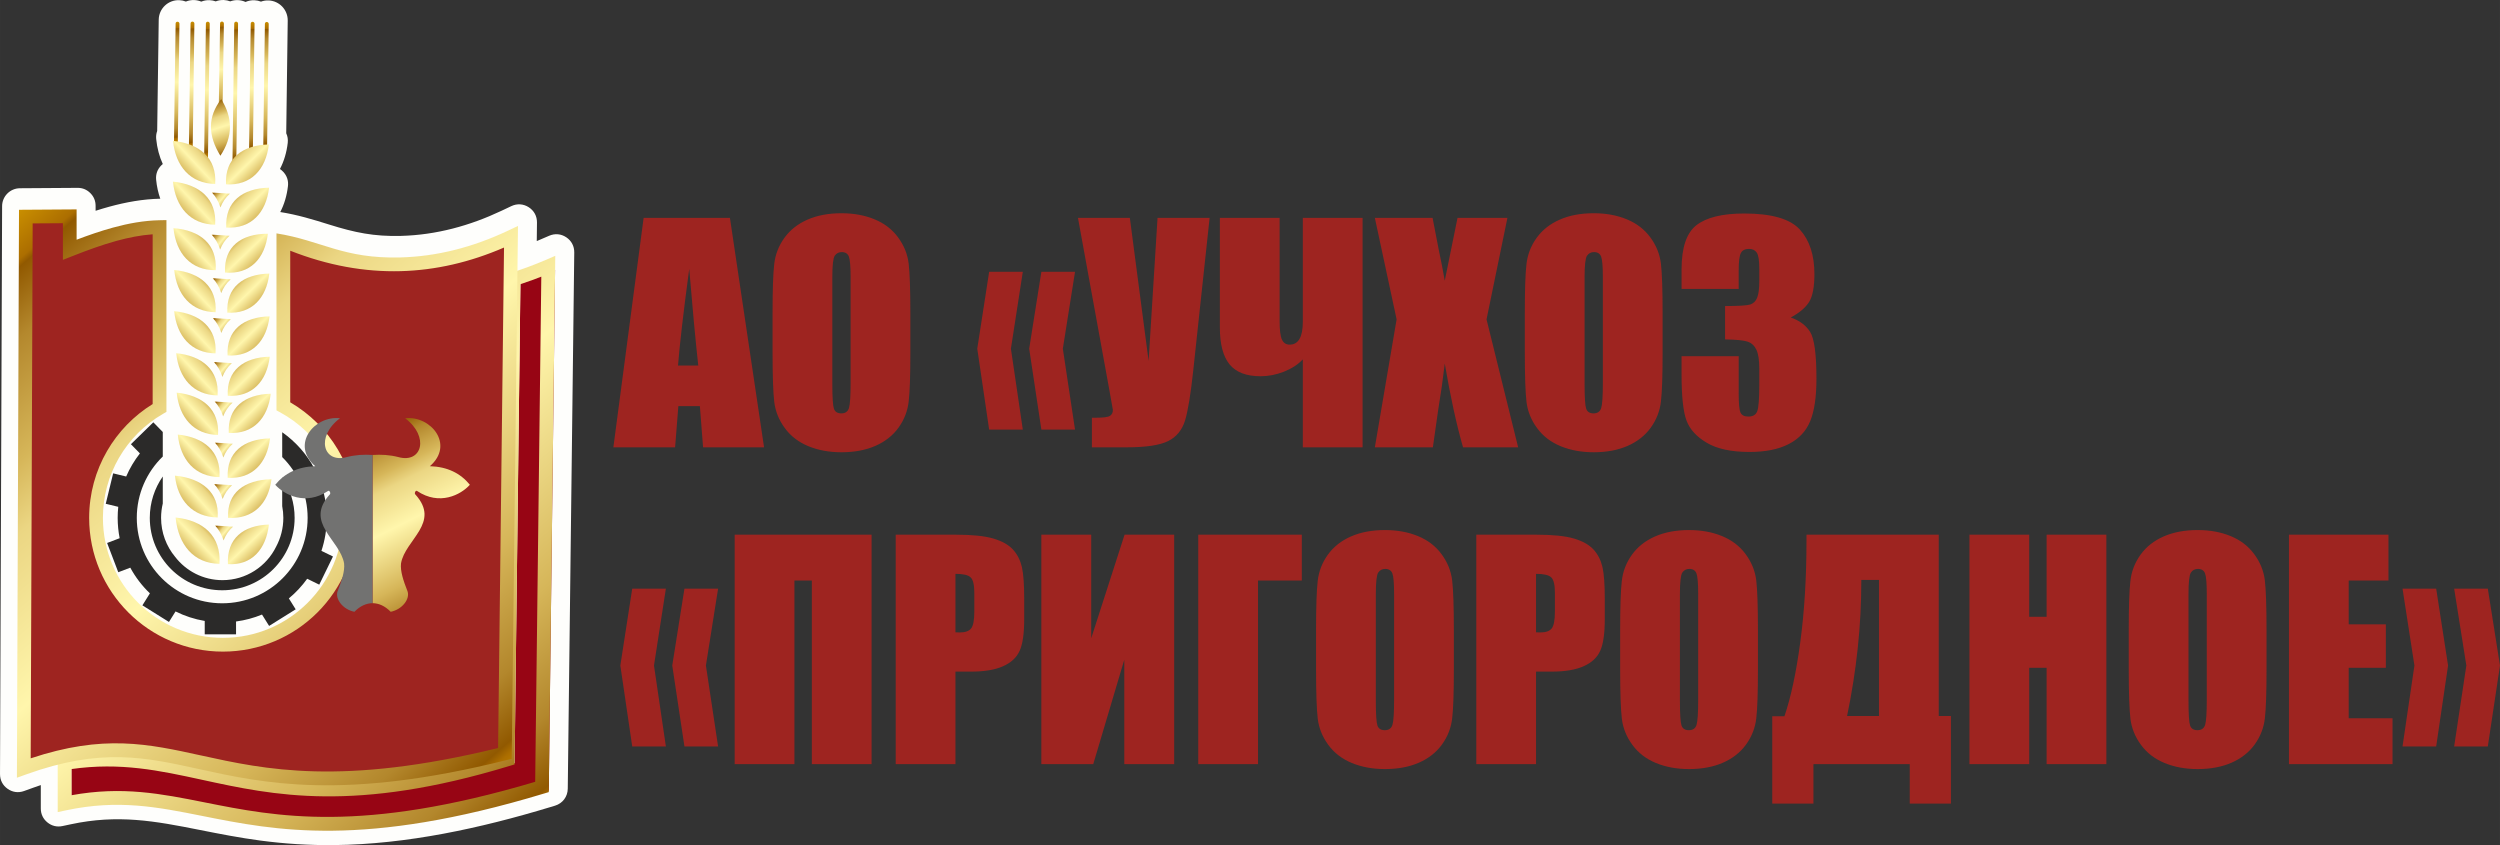 <?xml version="1.0" encoding="UTF-8"?> <svg xmlns="http://www.w3.org/2000/svg" xmlns:xlink="http://www.w3.org/1999/xlink" xmlns:xodm="http://www.corel.com/coreldraw/odm/2003" xml:space="preserve" width="95.042mm" height="32.129mm" version="1.1" style="shape-rendering:geometricPrecision; text-rendering:geometricPrecision; image-rendering:optimizeQuality; fill-rule:evenodd; clip-rule:evenodd" viewBox="0 0 21370.55 7224.38"><rect x="0" y="0" width="21370.55" height="7224.38" fill="#333333" stroke="none"/> <defs> <style type="text/css"> .fil43 {fill:#727271} .fil7 {fill:#2B2A29} .fil0 {fill:#FEFEFC} .fil3 {fill:#9E2420} .fil1 {fill:#970514} .fil45 {fill:#9E2420;fill-rule:nonzero} .fil2 {fill:url(#id0)} .fil25 {fill:url(#id1)} .fil5 {fill:url(#id2)} .fil4 {fill:url(#id3)} .fil11 {fill:url(#id4)} .fil10 {fill:url(#id5)} .fil42 {fill:url(#id6)} .fil19 {fill:url(#id7)} .fil12 {fill:url(#id8)} .fil20 {fill:url(#id9)} .fil17 {fill:url(#id10)} .fil28 {fill:url(#id11)} .fil6 {fill:url(#id12)} .fil21 {fill:url(#id13)} .fil41 {fill:url(#id14)} .fil8 {fill:url(#id15)} .fil34 {fill:url(#id16)} .fil44 {fill:url(#id17)} .fil26 {fill:url(#id18)} .fil32 {fill:url(#id19)} .fil39 {fill:url(#id20)} .fil24 {fill:url(#id21)} .fil37 {fill:url(#id22)} .fil14 {fill:url(#id23)} .fil35 {fill:url(#id24)} .fil15 {fill:url(#id25)} .fil31 {fill:url(#id26)} .fil38 {fill:url(#id27)} .fil33 {fill:url(#id28)} .fil13 {fill:url(#id29)} .fil22 {fill:url(#id30)} .fil9 {fill:url(#id31)} .fil27 {fill:url(#id32)} .fil40 {fill:url(#id33)} .fil36 {fill:url(#id34)} .fil30 {fill:url(#id35)} .fil18 {fill:url(#id36)} .fil23 {fill:url(#id37)} .fil16 {fill:url(#id38)} .fil29 {fill:url(#id39)} </style> <linearGradient id="id0" gradientUnits="userSpaceOnUse" x1="4746.48" y1="7101.38" x2="493.17" y2="2186.8"> <stop offset="0" style="stop-opacity:1; stop-color:#CA9000"></stop> <stop offset="0.02" style="stop-opacity:1; stop-color:#BB7F00"></stop> <stop offset="0.039" style="stop-opacity:1; stop-color:#AC6E00"></stop> <stop offset="0.051" style="stop-opacity:1; stop-color:#915900"></stop> <stop offset="0.122" style="stop-opacity:1; stop-color:#B3872C"></stop> <stop offset="0.251" style="stop-opacity:1; stop-color:#D6B659"></stop> <stop offset="0.502" style="stop-opacity:1; stop-color:#FFF6AC"></stop> <stop offset="0.678" style="stop-opacity:1; stop-color:#EBD683"></stop> <stop offset="0.749" style="stop-opacity:1; stop-color:#D6B659"></stop> <stop offset="0.871" style="stop-opacity:1; stop-color:#B4882D"></stop> <stop offset="0.941" style="stop-opacity:1; stop-color:#915900"></stop> <stop offset="0.949" style="stop-opacity:1; stop-color:#AC6E00"></stop> <stop offset="1" style="stop-opacity:1; stop-color:#CA9000"></stop> </linearGradient> <linearGradient id="id1" gradientUnits="userSpaceOnUse" xlink:href="#id0" x1="1507.63" y1="3704.1" x2="1867.17" y2="3370.72"> </linearGradient> <linearGradient id="id2" gradientUnits="userSpaceOnUse" xlink:href="#id0" x1="2175.87" y1="1319" x2="2128.65" y2="186.09"> </linearGradient> <linearGradient id="id3" gradientUnits="userSpaceOnUse" xlink:href="#id0" x1="4427.84" y1="6713.02" x2="144.47" y2="1790"> </linearGradient> <linearGradient id="id4" gradientUnits="userSpaceOnUse" xlink:href="#id0" x1="1792.68" y1="1358.84" x2="1745.01" y2="185.35"> </linearGradient> <linearGradient id="id5" gradientUnits="userSpaceOnUse" xlink:href="#id0" x1="1661.61" y1="1271.78" x2="1614.68" y2="184.54"> </linearGradient> <linearGradient id="id6" gradientUnits="userSpaceOnUse" xlink:href="#id0" x1="4016.36" y1="5229.78" x2="3184.57" y2="3573.57"> </linearGradient> <linearGradient id="id7" gradientUnits="userSpaceOnUse" xlink:href="#id0" x1="1486.69" y1="2655.69" x2="1846.25" y2="2321.46"> </linearGradient> <linearGradient id="id8" gradientUnits="userSpaceOnUse" xlink:href="#id0" x1="1913.76" y1="1006.88" x2="1868.95" y2="184.13"> </linearGradient> <linearGradient id="id9" gradientUnits="userSpaceOnUse" xlink:href="#id0" x1="2301.56" y1="3051.92" x2="1947.28" y2="2691.01"> </linearGradient> <linearGradient id="id10" gradientUnits="userSpaceOnUse" xlink:href="#id0" x1="1480.14" y1="2305.15" x2="1847.12" y2="1954.96"> </linearGradient> <linearGradient id="id11" gradientUnits="userSpaceOnUse" xlink:href="#id0" x1="2317.9" y1="4440.66" x2="1951.64" y2="4082.9"> </linearGradient> <linearGradient id="id12" gradientUnits="userSpaceOnUse" xlink:href="#id0" x1="2297.07" y1="1286.28" x2="2250.1" y2="187.69"> </linearGradient> <linearGradient id="id13" gradientUnits="userSpaceOnUse" xlink:href="#id0" x1="1486.22" y1="3007.56" x2="1845.74" y2="2673.3"> </linearGradient> <linearGradient id="id14" gradientUnits="userSpaceOnUse" xlink:href="#id0" x1="1533.91" y1="1223.32" x2="1487.21" y2="185.51"> </linearGradient> <linearGradient id="id15" gradientUnits="userSpaceOnUse" xlink:href="#id0" x1="2035" y1="1414.63" x2="1987.02" y2="185.12"> </linearGradient> <linearGradient id="id16" gradientUnits="userSpaceOnUse" xlink:href="#id0" x1="1988.95" y1="3913.72" x2="1836.89" y2="3783.72"> </linearGradient> <linearGradient id="id17" gradientUnits="userSpaceOnUse" xlink:href="#id0" x1="1476.11" y1="1558.99" x2="1843.01" y2="1217.89"> </linearGradient> <linearGradient id="id18" gradientUnits="userSpaceOnUse" xlink:href="#id0" x1="2305.35" y1="4097.82" x2="1948.2" y2="3734.01"> </linearGradient> <linearGradient id="id19" gradientUnits="userSpaceOnUse" xlink:href="#id0" x1="1990.86" y1="4622.69" x2="1838.82" y2="4492.71"> </linearGradient> <linearGradient id="id20" gradientUnits="userSpaceOnUse" xlink:href="#id0" x1="1961.53" y1="2135.86" x2="1809.47" y2="2005.87"> </linearGradient> <linearGradient id="id21" gradientUnits="userSpaceOnUse" xlink:href="#id0" x1="2311.61" y1="3713.28" x2="1957.32" y2="3353.24"> </linearGradient> <linearGradient id="id22" gradientUnits="userSpaceOnUse" xlink:href="#id0" x1="1971.78" y1="2849.07" x2="1819.72" y2="2719.07"> </linearGradient> <linearGradient id="id23" gradientUnits="userSpaceOnUse" xlink:href="#id0" x1="2297.42" y1="1958.98" x2="1935.9" y2="1590.68"> </linearGradient> <linearGradient id="id24" gradientUnits="userSpaceOnUse" xlink:href="#id0" x1="1987.23" y1="3562.46" x2="1835.19" y2="3432.47"> </linearGradient> <linearGradient id="id25" gradientUnits="userSpaceOnUse" xlink:href="#id0" x1="1475.63" y1="1907.4" x2="1842.54" y2="1566.34"> </linearGradient> <linearGradient id="id26" gradientUnits="userSpaceOnUse" xlink:href="#id0" x1="1963.85" y1="1334.07" x2="1804.94" y2="844.79"> </linearGradient> <linearGradient id="id27" gradientUnits="userSpaceOnUse" xlink:href="#id0" x1="1964.24" y1="1776.06" x2="1812.19" y2="1646.09"> </linearGradient> <linearGradient id="id28" gradientUnits="userSpaceOnUse" xlink:href="#id0" x1="1982.99" y1="4268.17" x2="1830.93" y2="4138.17"> </linearGradient> <linearGradient id="id29" gradientUnits="userSpaceOnUse" xlink:href="#id0" x1="2295.78" y1="4835.47" x2="1950.08" y2="4471.21"> </linearGradient> <linearGradient id="id30" gradientUnits="userSpaceOnUse" xlink:href="#id0" x1="2303" y1="3396.81" x2="1948.72" y2="3035.89"> </linearGradient> <linearGradient id="id31" gradientUnits="userSpaceOnUse" xlink:href="#id0" x1="2295.44" y1="1589.6" x2="1933.89" y2="1221.3"> </linearGradient> <linearGradient id="id32" gradientUnits="userSpaceOnUse" xlink:href="#id0" x1="1516.99" y1="4065.08" x2="1879.44" y2="3728.14"> </linearGradient> <linearGradient id="id33" gradientUnits="userSpaceOnUse" xlink:href="#id0" x1="1970.88" y1="2508.26" x2="1818.82" y2="2378.29"> </linearGradient> <linearGradient id="id34" gradientUnits="userSpaceOnUse" xlink:href="#id0" x1="1981.11" y1="3224.92" x2="1829.05" y2="3094.93"> </linearGradient> <linearGradient id="id35" gradientUnits="userSpaceOnUse" xlink:href="#id0" x1="1498.19" y1="4805.64" x2="1879.72" y2="4438.03"> </linearGradient> <linearGradient id="id36" gradientUnits="userSpaceOnUse" xlink:href="#id0" x1="2299.54" y1="2686.07" x2="1945.28" y2="2325.14"> </linearGradient> <linearGradient id="id37" gradientUnits="userSpaceOnUse" xlink:href="#id0" x1="1503.78" y1="3366.93" x2="1863.32" y2="3032.69"> </linearGradient> <linearGradient id="id38" gradientUnits="userSpaceOnUse" xlink:href="#id0" x1="2286.94" y1="2352.67" x2="1925.46" y2="1975.27"> </linearGradient> <linearGradient id="id39" gradientUnits="userSpaceOnUse" xlink:href="#id0" x1="1492.65" y1="4409.81" x2="1864.12" y2="4079.62"> </linearGradient> </defs> <g id="Слой_x0020_1">  <g id="_3002363265008"> <path class="fil0" d="M2392.88 1444.65c10.59,7.04 20.46,15.56 29.55,25.54 30.98,34 44.34,75.39 39.01,121.08 -9.44,81.22 -31.77,156.12 -65.77,221.32 0.16,0.02 0.31,0.04 0.49,0.07 145.95,22.98 278.44,63.32 418.66,107.26 217.19,68.06 382.34,102.8 613.18,96.62 300.32,-8.05 587.52,-86.43 858.43,-214.53l84.77 -40.09c49.22,-23.27 102.6,-19.83 148.43,9.56 45.83,29.39 71.19,76.47 70.54,130.91l-1.84 158.39c7.89,-3.31 15.78,-6.66 23.63,-10.03l82.9 -35.64c49.15,-21.11 101.23,-16.35 145.75,13.33 44.48,29.68 68.87,75.98 68.22,129.45 -18.33,1528.11 -36.65,3056.23 -55.52,4584.34 -0.83,68 -43.82,125.2 -108.92,144.92l-41.06 12.43c-594.31,180.06 -1222.51,317.56 -1845.97,324.51 -212.94,2.38 -423.85,-10.93 -634.88,-39.15 -172.82,-23.09 -342.84,-56.08 -513.73,-90.17 -391.4,-78.05 -701.5,-134.37 -1103.59,-48.57l-71.01 15.16c-46.86,9.98 -91.29,-0.65 -128.5,-30.78 -37.26,-30.13 -56.91,-71.35 -56.91,-119.24l0 -200.28c-21.63,7.26 -43.17,14.77 -64.62,22.49l-78.65 28.38c-48.61,17.52 -98.24,10.82 -140.44,-18.96 -42.23,-29.77 -65.21,-74.27 -65.01,-125.94 6.09,-1618.32 12.25,-3236.65 17.9,-4854.97 0.29,-83.94 68.4,-152.29 152.36,-152.88l492.43 -3.35c42.41,-0.29 79.01,14.66 109.12,44.54 30.09,29.88 45.29,66.4 45.31,108.81l0.02 42.57c38.81,-12.43 77.87,-24.13 117.17,-34.9 141.61,-38.76 286.82,-65.07 433.92,-68.29l1.69 -0.02c-17.72,-50.28 -29.59,-104.42 -35.3,-161.29 -4.77,-47.33 10.43,-90.01 44.03,-123.67 4.14,-4.14 8.39,-7.98 12.77,-11.56 -29.57,-64.17 -48.59,-136.17 -56.33,-213.18 -2.45,-24.46 0.4,-47.71 8.41,-69.08l13.18 -951.61c1.33,-94.91 80.72,-170.15 175.54,-166.68 19.94,0.72 38.99,4.88 56.55,11.85 22.13,-9.2 46.59,-13.85 72.16,-12.77 21,0.9 40.99,5.6 59.29,13.38 21.97,-9.08 46.23,-13.65 71.57,-12.59 18.28,0.76 35.75,4.38 52.05,10.43 21.5,-8.48 45.06,-12.68 69.66,-11.58 19.11,0.85 37.35,4.86 54.26,11.47 20.62,-7.74 43.08,-11.54 66.49,-10.52 22.96,0.97 44.7,6.48 64.38,15.63 23.36,-10.5 49.45,-15.87 76.79,-14.66 19.47,0.85 38.07,4.97 55.25,11.83 20.33,-7.53 42.48,-11.22 65.5,-10.25 92.01,3.82 164.41,80.45 163.2,172.55l-12.82 963.14c11.92,25.14 16.3,52.91 12.86,82.48 -9.53,81.85 -32.13,157.26 -66.56,222.81z"></path> <path class="fil1" d="M4691.01 6758.37c-2487.55,751.82 -2892.22,-111.66 -4080.87,142.24l0 -345.69c1171.94,-192.97 1648.84,618.19 3788.78,-33.01l49.72 -4104.36c99.34,-31.07 198.1,-67.77 296.27,-109.95l-53.9 4450.77z"></path> <path class="fil2" d="M4649.91 6783.53c-1542.75,466.28 -2292.71,316.71 -2920.08,191.58 -383.2,-76.41 -719.45,-143.48 -1165.62,-48.16l-71.03 15.16 0 -468.1 49.42 -8.12c465.65,-76.68 820.67,0.56 1209.09,85.09 591.41,128.71 1262.51,274.64 2531.03,-103.95l49.69 -4103.98 40.65 -12.7c47.29,-14.8 95.79,-31.43 145.44,-49.85 49.2,-18.26 97.56,-37.62 145.08,-58.04l82.9 -35.64c-18.33,1528.09 -36.65,3056.2 -55.52,4584.29l-41.06 12.43zm-2897.12 76.18c608.64,121.4 1335.28,266.21 2822.02,-176.53l52.3 -4318.4c-22.69,9.02 -45.24,17.72 -67.68,26.04 -36.13,13.4 -73.08,26.29 -110.81,38.65l-49.74 4104.88 -41.06 12.5c-1325.07,403.23 -2019.6,252.08 -2630.96,119.04 -363.19,-79.04 -696.33,-151.51 -1116,-91.76l0 223.84c434.67,-79.26 766.51,-13.09 1141.92,61.75z"></path> <path class="fil3" d="M4315.97 6440.54c-2539.19,632.56 -2675.66,-393.5 -4112.59,124.32l17.4 -4713.29 375.42 -2.54 0.09 285.93c256.94,-101.45 513.86,-188.27 767.47,-193.67l0 1545.79c-324.49,187.44 -542.84,538.08 -542.84,939.71 0,598.95 485.55,1084.5 1084.5,1084.5 598.95,0 1084.5,-485.55 1084.5,-1084.5 0,-411.84 -229.6,-770.08 -567.76,-953.7l0 -1412.22 17.02 1.93c671.69,283.68 1312.93,252.96 1928.96,-38.25l-52.17 4415.99z"></path> <path class="fil4" d="M4330.01 6497.54c-1395.79,347.72 -2073.18,198.88 -2634.76,75.53 -456.14,-100.2 -833.63,-183.12 -1472.1,46.95l-78.68 28.35c6.07,-1618.35 12.25,-3236.67 17.92,-4855.02l492.39 -3.35 0.09 259.17c102.76,-39.08 206.24,-74.92 311.02,-103.61 132.3,-36.22 264.61,-60.06 396.73,-62.89l59.99 -1.28 0 1639.46 -29.43 17c-156.23,90.23 -286.46,220.49 -376.72,376.72 -86.91,150.5 -136.69,325.45 -136.69,512.22 0,283.23 114.81,539.67 300.41,725.27 185.57,185.6 442.02,300.38 725.25,300.38 283.25,0 539.67,-114.79 725.27,-300.38 185.57,-185.6 300.38,-442.02 300.38,-725.27 0,-191.82 -52.35,-371.03 -143.46,-524.07 -94.42,-158.64 -230.63,-289.73 -393.5,-378.16l-30.81 -16.73 0 -1512.87c383.67,60.42 568.37,218.85 1059.83,205.7 312.62,-8.39 619.12,-87 919.93,-229.22l84.77 -40.09c-17.76,1518.42 -35.41,3036.82 -53.81,4555.22l-44.03 10.97zm-2609.93 -39.39c543.77,119.47 1198.61,263.19 2537.82,-63.79l50.55 -4278.36c-288.11,124.77 -582.15,193.8 -882.53,201.87 -308.79,8.25 -623.59,-48.07 -944.91,-174.71l0 1295.79c167.52,97.81 307.96,237.15 407.28,404 101.93,171.18 160.48,370.88 160.48,583.84 0,315.72 -127.99,601.55 -334.9,808.47 -206.89,206.89 -492.75,334.88 -808.44,334.88 -315.7,0 -601.55,-127.99 -808.44,-334.88 -206.89,-206.91 -334.88,-492.77 -334.88,-808.47 0,-207.77 55.61,-402.83 152.79,-571.06 94.75,-164.03 229.15,-302.36 390.03,-401.84l0 -1451.17c-101.9,7.4 -204.8,27.61 -308.25,55.94 -124.03,33.93 -251.03,80.57 -378.77,131l-80.21 31.64 -0.07 -313.27 -258.47 1.75 -16.86 4572.65c623.32,-207.52 1002.9,-124.19 1457.78,-24.28z"></path> <path class="fil5" d="M2143.11 201.78c0.13,-9.06 7.58,-16.08 16.62,-15.67 9.04,0.38 16.28,8.09 16.14,17.16l-14.44 1100.03c-0.13,9.06 -7.58,16.08 -16.62,15.67 -9.04,-0.38 -16.28,-8.09 -16.14,-17.13l14.44 -1100.06z"></path> <path class="fil6" d="M2264.29 203.58c0.11,-9.15 7.56,-16.26 16.59,-15.9 9.04,0.36 16.28,8.09 16.17,17.25l-14.17 1065.45c-0.11,9.13 -7.56,16.23 -16.59,15.87 -9.04,-0.36 -16.28,-8.09 -16.17,-17.22l14.17 -1065.45z"></path> <path class="fil7" d="M2412.29 3694.97c230.23,161.65 380.75,429.14 380.75,731.81 0,98.6 -15.99,193.47 -45.49,282.15l98.69 48.14 -117.35 240.64 -103.16 -50.32c-44.86,62.46 -97.59,118.9 -156.7,167.88l58.33 93.36 -227.04 141.88 -60.73 -97.18c-69.97,28.83 -144.38,49.04 -221.95,59.29l0 109.98 -267.73 0 0 -114.65c-88.23,-14.86 -172.08,-42.65 -249.52,-81.35l-56.21 89.96 -227.06 -141.88 64.13 -102.62c-66.6,-63.81 -123.36,-137.84 -167.72,-219.57l-102.69 39.1 -95.25 -250.22 107.17 -40.81c-11.09,-56.21 -16.95,-114.29 -16.95,-173.77 0,-31.91 1.69,-63.41 4.95,-94.46l-106.85 -25.99 63.27 -260.16 111.3 27.07c30.65,-71.05 70.24,-137.36 117.37,-197.47l-76.86 -78.7 191.53 -187.08 80.18 82.07 0.67 -0.47 0 210.76c-136.98,132.73 -222.16,318.62 -222.16,524.43 0,403.28 326.92,730.19 730.19,730.19 403.28,0 730.22,-326.92 730.22,-730.19 0,-203.36 -83.17,-387.29 -217.32,-519.68l0 -212.13z"></path> <path class="fil7" d="M2412.29 4080.08c67.01,98.91 106.13,218.24 106.13,346.7 0,341.87 -277.13,619.03 -619.03,619.03 -341.87,0 -619.03,-277.16 -619.03,-619.03 0,-131.52 41.06,-253.43 110.99,-353.7l0 231.2c-9.44,39.3 -14.48,80.32 -14.48,122.5 0,126.84 45.22,243.11 120.36,333.62 93.4,120.93 239.79,198.84 404.4,198.84 202.05,0 376.65,-117.37 459.45,-287.63 38.83,-73.03 60.85,-156.34 60.85,-244.82 0,-34.27 -3.35,-67.75 -9.65,-100.17l0 -246.53z"></path> <path class="fil8" d="M2002.22 200.93c0.13,-9.13 7.58,-16.19 16.62,-15.78 9.04,0.38 16.28,8.09 16.14,17.22l-15.2 1196.47c-0.11,9.11 -7.58,16.17 -16.62,15.76 -9.04,-0.38 -16.26,-8.09 -16.14,-17.22l15.2 -1196.45z"></path> <path class="fil9" d="M2298.13 1234.9c-24.91,213.93 -153.6,353.99 -366.06,340.99 -11.94,-221.12 139.07,-335.69 366.06,-340.99z"></path> <path class="fil10" d="M1628.89 200.05c0.13,-8.95 7.58,-15.87 16.59,-15.49 9.02,0.4 16.23,8 16.12,16.93l-14.23 1054.77c-0.13,8.93 -7.58,15.87 -16.59,15.47 -9.02,-0.38 -16.23,-7.98 -16.12,-16.93l14.23 -1054.75z"></path> <path class="fil11" d="M1759.89 200.95c0.11,-8.99 7.56,-15.96 16.59,-15.6 9.04,0.38 16.28,8 16.17,16.98l-14.84 1140.89c-0.11,8.99 -7.56,15.99 -16.59,15.6 -9.04,-0.38 -16.28,-7.98 -16.17,-16.98l14.84 -1140.89z"></path> <path class="fil12" d="M1881.13 199.83c0.11,-9.04 7.56,-16.03 16.55,-15.63 9.02,0.4 16.21,8.09 16.08,17.13l-12.16 789.85c-0.11,9.04 -7.56,16.05 -16.57,15.63 -8.99,-0.4 -16.19,-8.09 -16.05,-17.13l12.16 -789.85z"></path> <path class="fil13" d="M2298.44 4484.23c-23.88,211.88 -147.01,350.71 -350.19,338.11 -11.38,-218.92 133.09,-332.56 350.19,-338.11z"></path> <g> <path class="fil14" d="M2300.11 1604.29c-24.89,213.93 -153.58,353.99 -366.04,340.99 -11.94,-221.12 139.05,-335.71 366.04,-340.99z"></path> <path class="fil15" d="M1478.31 1552.71c21.65,215.68 148.16,365.28 360.69,368.15 15.29,-220.09 -133.9,-345.89 -360.69,-368.15z"></path> </g> <g> <path class="fil16" d="M2289.61 1997.97c-24.89,213.36 -153.55,350.23 -365.97,331.93 -11.94,-221.46 139.03,-332.29 365.97,-331.93z"></path> <path class="fil17" d="M1482.83 1950.43c21.65,215.1 148.18,361.5 360.73,359.07 15.29,-220.43 -133.92,-342.48 -360.73,-359.07z"></path> </g> <g> <path class="fil18" d="M2302.18 2338.49c-24.4,209.63 -150.52,346.88 -358.71,334.13 -11.69,-216.67 136.26,-328.94 358.71,-334.13z"></path> <path class="fil19" d="M1489.33 2308.11c21.23,211.34 145.19,357.95 353.45,360.76 14.98,-215.68 -131.2,-338.95 -353.45,-360.76z"></path> </g> <g> <path class="fil20" d="M2304.18 2704.35c-24.4,209.63 -150.5,346.88 -358.69,334.13 -11.71,-216.67 136.26,-328.94 358.69,-334.13z"></path> <path class="fil21" d="M1488.83 2659.96c21.23,211.34 145.19,357.95 353.45,360.76 14.98,-215.68 -131.2,-338.95 -353.45,-360.76z"></path> </g> <g> <path class="fil22" d="M2305.64 3049.23c-24.4,209.63 -150.52,346.88 -358.69,334.13 -11.71,-216.67 136.26,-328.94 358.69,-334.13z"></path> <path class="fil23" d="M1506.41 3019.35c21.2,211.36 145.17,357.95 353.43,360.76 15,-215.66 -131.2,-338.95 -353.43,-360.76z"></path> </g> <g> <path class="fil24" d="M2314.23 3365.69c-24.4,209.7 -150.5,347.24 -358.69,335.01 -11.71,-216.63 136.26,-329.28 358.69,-335.01z"></path> <path class="fil25" d="M1510.26 3356.52c21.2,211.39 145.17,358.28 353.43,361.61 14.98,-215.64 -131.2,-339.26 -353.43,-361.61z"></path> </g> <g> <path class="fil26" d="M2307.98 3747.45c-24.58,211.32 -151.71,349.67 -361.59,336.83 -11.8,-218.42 137.36,-331.62 361.59,-336.83z"></path> <path class="fil27" d="M1519.64 3714.69c21.38,213.05 146.36,360.85 356.3,363.68 15.09,-217.41 -132.28,-341.69 -356.3,-363.68z"></path> </g> <g> <path class="fil28" d="M2320.5 4096.67c-25.14,207.43 -155.44,343.06 -370.61,330.11 -12.16,-214.47 140.74,-325.34 370.61,-330.11z"></path> <path class="fil29" d="M1495.26 4065.85c21.99,209.18 150.16,354.46 365.39,357.59 15.4,-213.41 -135.72,-335.64 -365.39,-357.59z"></path> </g> <path class="fil30" d="M1501.09 4423.88c22.44,232.1 153.91,392.93 374.86,395.74 15.96,-236.91 -139.1,-372.09 -374.86,-395.74z"></path> <path class="fil31" d="M1891.01 848.02c100.11,159.15 101.48,320.1 -7.13,483.06 -107.17,-171.9 -110.45,-333.48 7.13,-483.06z"></path> <path class="fil32" d="M1910.91 4619.71c-15.36,-47.4 -38.09,-90.5 -72.09,-127l152.97 9.2c-38.05,33.91 -63.66,73.82 -80.88,117.8z"></path> <path class="fil33" d="M1903.01 4265.18c-15.36,-47.42 -38.09,-90.5 -72.09,-127l152.97 9.17c-38.02,33.93 -63.66,73.84 -80.88,117.82z"></path> <path class="fil34" d="M1908.97 3910.72c-15.36,-47.4 -38.09,-90.48 -72.07,-127l152.97 9.2c-38.05,33.93 -63.66,73.84 -80.9,117.8z"></path> <path class="fil35" d="M1907.26 3559.47c-15.36,-47.4 -38.09,-90.5 -72.07,-127l152.97 9.2c-38.05,33.91 -63.66,73.84 -80.9,117.8z"></path> <path class="fil36" d="M1901.12 3221.94c-15.36,-47.42 -38.09,-90.5 -72.09,-127.02l152.99 9.2c-38.05,33.93 -63.66,73.84 -80.9,117.82z"></path> <path class="fil37" d="M1891.79 2846.08c-15.36,-47.4 -38.09,-90.48 -72.09,-127l152.97 9.2c-38.02,33.91 -63.63,73.84 -80.88,117.8z"></path> <path class="fil38" d="M1884.26 1773.09c-15.36,-47.42 -38.09,-90.5 -72.07,-127.02l152.97 9.2c-38.05,33.93 -63.66,73.84 -80.9,117.82z"></path> <path class="fil39" d="M1881.54 2132.88c-15.36,-47.42 -38.09,-90.5 -72.09,-127.02l152.99 9.2c-38.05,33.93 -63.66,73.84 -80.9,117.82z"></path> <path class="fil40" d="M1890.89 2505.29c-15.36,-47.42 -38.09,-90.5 -72.07,-127l152.97 9.17c-38.05,33.93 -63.66,73.84 -80.9,117.82z"></path> <path class="fil41" d="M1501.13 201.02c0.11,-8.93 7.56,-15.85 16.59,-15.51 9.04,0.36 16.28,7.89 16.17,16.8l-13.9 1005.51c-0.11,8.93 -7.56,15.85 -16.59,15.51 -9.04,-0.36 -16.28,-7.87 -16.17,-16.8l13.9 -1005.51z"></path> <path class="fil42" d="M3339.68 5229.78c-49.24,-50.3 -101.14,-72.81 -155.08,-73.86l0 -1266.79c72.99,-5.08 146.7,-1.08 222.04,18.46 200.77,54.77 265.62,-175.41 56.39,-332.4 219.26,-24.33 424.53,225.62 211.45,409.96 150.38,4.59 261.98,60.67 341.87,158.81 -77.69,86.66 -260.22,180.54 -450.11,53.58 -13.02,-10.3 -26.13,18.01 -16.89,28.15 221.75,243.07 -87.04,387.94 -121.44,590.47 -7.31,67.01 20.33,148.74 56.26,240.03 21.27,65.95 -47.11,154.12 -144.49,173.59z"></path> <path class="fil43" d="M3029.51 5229.78c49.24,-50.3 101.14,-72.81 155.06,-73.86l0 -1266.79c-72.97,-5.08 -146.7,-1.08 -222.02,18.46 -200.77,54.77 -265.64,-175.41 -56.39,-332.4 -219.28,-24.33 -424.53,225.62 -211.48,409.96 -150.38,4.59 -261.98,60.67 -341.87,158.81 77.71,86.66 260.22,180.54 450.11,53.58 13.04,-10.3 26.15,18.01 16.91,28.15 -221.77,243.07 87.02,387.94 121.44,590.47 7.29,67.01 -20.33,148.74 -56.28,240.03 -21.27,65.95 47.13,154.12 144.51,173.59z"></path> <path class="fil44" d="M1478.78 1204.28c21.65,215.68 148.16,365.28 360.69,368.15 15.29,-220.09 -133.9,-345.89 -360.69,-368.15z"></path> <path class="fil45" d="M6239.56 1862.45l291.77 1961.36 -521.15 0 -27.68 -352.1 -183.91 0 -27.68 352.1 -527.76 0 258.72 -1961.36 737.68 0zm-270.7 1262.11c-24.37,-222.34 -49.99,-497.58 -77.26,-826.12 -50.43,376.9 -82.25,652.12 -95.88,826.12l173.14 0zm1813.03 -112.4c0,197.13 -4.54,336.41 -14.05,418.23 -9.08,82.23 -38.02,157.04 -86.79,224.81 -48.77,67.77 -114.88,119.85 -197.94,156.23 -83.08,36.36 -179.79,54.55 -290.13,54.55 -104.96,0 -198.77,-17.36 -282.26,-51.67 -83.49,-34.29 -150.83,-85.53 -201.27,-154.14 -50.82,-68.6 -80.99,-143.41 -90.91,-224 -9.51,-80.99 -14.46,-222.34 -14.46,-424.01l0 -335.57c0,-197.13 4.54,-336.41 14.05,-418.23 9.08,-82.23 38,-157.04 86.77,-224.81 48.77,-67.77 114.9,-119.85 197.96,-156.23 83.06,-36.36 179.77,-54.55 290.11,-54.55 104.98,0 198.79,17.36 282.26,51.67 83.49,34.29 150.86,85.53 201.27,154.14 50.84,68.6 80.99,143.41 90.91,224 9.51,80.99 14.48,222.34 14.48,424.01l0 335.57zm-510.8 -644.28c0,-90.93 -4.97,-149.19 -14.89,-174.82 -9.92,-25.21 -30.15,-38.02 -60.76,-38.02 -26.02,0 -45.87,10.34 -59.92,31.01 -13.63,20.24 -20.64,80.99 -20.64,181.84l0 915.38c0,113.64 4.54,183.91 13.63,210.35 9.08,26.87 30.18,40.09 63.23,40.09 33.89,0 55.79,-15.29 65.3,-45.87 9.51,-30.58 14.05,-103.75 14.05,-219.03l0 -900.93zm1184.4 -44.23l287.63 0 -101.66 657.09 101.66 691.81 -287.63 0 -101.66 -691.81 101.66 -657.09zm446.34 0l287.63 0 -104.15 657.09 104.15 691.81 -287.63 0 -104.15 -691.81 104.15 -657.09zm1438.17 -461.2l-139.28 1298.9c-21.9,204.98 -45.44,349.2 -70.24,431.86 -25.21,82.66 -73.57,141.75 -145.05,177.3 -71.91,35.55 -190.11,53.31 -354.17,53.31l-297.55 0 0 -252.92 30.58 0c67.34,0 109.1,-5.37 124.79,-16.53 15.72,-10.75 23.97,-27.27 23.97,-50.01 0,-1.66 -9.92,-57.05 -29.34,-166.15l-269.04 -1475.77 443.44 0 160.37 1222.85 76.45 -1222.85 445.08 0zm796.8 1209.63c-40.92,43.8 -94.64,78.52 -160.77,104.96 -66.13,26.04 -132.66,39.26 -200.44,39.26 -121.49,0 -209.95,-33.89 -265.31,-101.66 -54.98,-67.77 -82.66,-172.73 -82.66,-314.91l0 -937.28 510.8 0 0 882.73c0,76.45 6.61,129.36 19.83,157.87 13.22,28.51 35.12,42.97 65.7,42.97 75.21,0 112.83,-65.3 112.83,-196.3l0 -887.28 510.78 0 0 1961.36 -510.78 0 0 -751.73zm1748.94 -1209.63l-178.53 867.44 270.28 1093.92 -471.12 0c-56.21,-195.89 -108.27,-434.35 -156.21,-716.18 -14.48,125.63 -33.08,257.46 -56.21,396.31l-45.47 319.88 -495.92 0 185.98 -1093.92 -185.98 -867.44 493.44 0c10.34,54.12 27.68,144.63 52.48,271.11 20.26,95.88 37.62,184.72 51.67,265.71l109.1 -536.82 426.48 0zm1326.6 1149.7c0,197.13 -4.54,336.41 -14.05,418.23 -9.08,82.23 -38.02,157.04 -86.79,224.81 -48.77,67.77 -114.88,119.85 -197.94,156.23 -83.08,36.36 -179.79,54.55 -290.13,54.55 -104.96,0 -198.77,-17.36 -282.26,-51.67 -83.49,-34.29 -150.83,-85.53 -201.27,-154.14 -50.82,-68.6 -80.99,-143.41 -90.91,-224 -9.51,-80.99 -14.46,-222.34 -14.46,-424.01l0 -335.57c0,-197.13 4.54,-336.41 14.05,-418.23 9.08,-82.23 38,-157.04 86.77,-224.81 48.77,-67.77 114.9,-119.85 197.96,-156.23 83.06,-36.36 179.77,-54.55 290.11,-54.55 104.98,0 198.79,17.36 282.26,51.67 83.49,34.29 150.86,85.53 201.27,154.14 50.84,68.6 80.99,143.41 90.91,224 9.51,80.99 14.48,222.34 14.48,424.01l0 335.57zm-510.8 -644.28c0,-90.93 -4.97,-149.19 -14.89,-174.82 -9.92,-25.21 -30.15,-38.02 -60.76,-38.02 -26.02,0 -45.87,10.34 -59.92,31.01 -13.63,20.24 -20.64,80.99 -20.64,181.84l0 915.38c0,113.64 4.54,183.91 13.63,210.35 9.08,26.87 30.18,40.09 63.23,40.09 33.89,0 55.79,-15.29 65.3,-45.87 9.51,-30.58 14.05,-103.75 14.05,-219.03l0 -900.93zm1606.36 346.3c73.98,25.23 128.93,66.13 165.31,122.75 35.95,57.05 54.12,190.52 54.12,400.47 0,155.8 -17.76,276.89 -53.31,362.85 -35.53,85.96 -96.69,151.26 -183.89,195.89 -87.2,45.04 -198.79,67.34 -335.17,67.34 -154.57,0 -276.48,-26.02 -364.51,-78.09 -88.44,-52.08 -146.7,-116.14 -174.4,-191.76 -27.68,-75.21 -41.73,-206.64 -41.73,-393.43l0 -154.99 488.47 0 0 319.05c0,85.13 4.97,139.28 15.29,162.01 9.94,23.14 32.65,34.72 67.37,34.72 38.02,0 63.23,-14.48 75.21,-43.8 11.98,-28.94 18.19,-104.98 18.19,-227.71l0 -135.97c0,-75.21 -8.27,-130.19 -25.21,-164.91 -16.95,-34.7 -42.16,-57.43 -75.21,-68.18 -33.08,-11.15 -97.11,-17.36 -192.18,-19.02l0 -285.14c116.14,0 187.64,-4.56 215.32,-13.24 27.27,-9.08 47.11,-28.08 59.09,-58.26 11.98,-29.75 18.19,-76.45 18.19,-140.11l0 -108.67c0,-68.6 -7.02,-113.66 -21.07,-135.56 -14.48,-21.9 -36.38,-32.65 -66.13,-32.65 -34.31,0 -57.45,11.58 -69.84,34.31 -12.82,23.14 -19.02,71.91 -19.02,147.12l0 160.75 -488.47 0 0 -166.95c0,-187.21 42.97,-313.25 128.53,-378.97 85.53,-65.7 221.5,-98.76 407.89,-98.76 233.08,0 391.38,45.44 474.44,136.78 83.06,91.34 124.79,218.2 124.79,380.21 0,109.93 -14.86,189.28 -44.63,238.05 -30.15,48.75 -82.63,93.38 -157.44,133.88zm-9903.55 2317.76l287.63 0 -101.66 657.09 101.66 691.81 -287.63 0 -101.66 -691.81 101.66 -657.09zm446.34 0l287.63 0 -104.15 657.09 104.15 691.81 -287.63 0 -104.15 -691.81 104.15 -657.09zm1599.77 1500.16l-510.8 0 0 -1569.6 -148.79 0 0 1569.6 -510.8 0 0 -1961.36 1170.39 0 0 1961.36zm206.21 -1961.36l513.7 0c138.85,0 245.47,10.75 320.28,32.65 74.38,21.9 130.6,53.31 168.19,94.21 37.62,41.33 62.82,91.34 76.45,149.6 13.24,58.69 19.85,149.19 19.85,271.94l0 170.69c0,124.79 -12.82,216.13 -38.85,273.15 -25.63,57.45 -73.15,101.68 -141.75,132.26 -69.03,30.58 -159.11,45.87 -270.28,45.87l-136.8 0 0 790.99 -510.8 0 0 -1961.36zm510.8 334.74l0 499.65c14.46,0.81 26.87,1.24 37.19,1.24 46.7,0 78.95,-11.58 97.11,-34.72 17.79,-22.73 26.87,-70.67 26.87,-143.41l0 -161.58c0,-66.96 -10.32,-110.76 -31.41,-131 -20.66,-20.26 -64.06,-30.18 -129.76,-30.18zm1869.64 1626.62l-426.5 0 0 -892.25 -265.31 892.25 -443.86 0 0 -1961.36 426.5 0 0 885.21 285.16 -885.21 424.01 0 0 1961.36zm1091.02 -1569.6l-374.43 0 0 1569.6 -510.8 0 0 -1961.36 885.23 0 0 391.76zm1299.73 757.94c0,197.13 -4.54,336.41 -14.05,418.23 -9.08,82.23 -38.02,157.04 -86.79,224.81 -48.77,67.77 -114.88,119.85 -197.94,156.23 -83.08,36.36 -179.79,54.55 -290.13,54.55 -104.96,0 -198.77,-17.36 -282.26,-51.67 -83.49,-34.29 -150.83,-85.53 -201.27,-154.14 -50.82,-68.6 -80.99,-143.41 -90.91,-224 -9.51,-80.99 -14.46,-222.34 -14.46,-424.01l0 -335.57c0,-197.13 4.54,-336.41 14.05,-418.23 9.08,-82.23 38,-157.04 86.77,-224.81 48.77,-67.77 114.9,-119.85 197.96,-156.23 83.06,-36.36 179.77,-54.55 290.11,-54.55 104.98,0 198.79,17.36 282.26,51.67 83.49,34.29 150.86,85.53 201.27,154.14 50.84,68.6 80.99,143.41 90.91,224 9.51,80.99 14.48,222.34 14.48,424.01l0 335.57zm-510.8 -644.28c0,-90.93 -4.97,-149.19 -14.89,-174.82 -9.92,-25.21 -30.15,-38.02 -60.76,-38.02 -26.02,0 -45.87,10.34 -59.92,31.01 -13.63,20.24 -20.64,80.99 -20.64,181.84l0 915.38c0,113.64 4.54,183.91 13.63,210.35 9.08,26.87 30.18,40.09 63.23,40.09 33.89,0 55.79,-15.29 65.3,-45.87 9.51,-30.58 14.05,-103.75 14.05,-219.03l0 -900.93zm702.54 -505.43l513.7 0c138.85,0 245.47,10.75 320.28,32.65 74.38,21.9 130.6,53.31 168.19,94.21 37.62,41.33 62.82,91.34 76.45,149.6 13.24,58.69 19.85,149.19 19.85,271.94l0 170.69c0,124.79 -12.82,216.13 -38.85,273.15 -25.63,57.45 -73.15,101.68 -141.75,132.26 -69.03,30.58 -159.11,45.87 -270.28,45.87l-136.8 0 0 790.99 -510.8 0 0 -1961.36zm510.8 334.74l0 499.65c14.46,0.81 26.87,1.24 37.19,1.24 46.7,0 78.95,-11.58 97.11,-34.72 17.79,-22.73 26.87,-70.67 26.87,-143.41l0 -161.58c0,-66.96 -10.32,-110.76 -31.41,-131 -20.66,-20.26 -64.06,-30.18 -129.76,-30.18zm1896.92 814.96c0,197.13 -4.54,336.41 -14.05,418.23 -9.08,82.23 -38.02,157.04 -86.79,224.81 -48.77,67.77 -114.88,119.85 -197.94,156.23 -83.08,36.36 -179.79,54.55 -290.13,54.55 -104.96,0 -198.77,-17.36 -282.26,-51.67 -83.49,-34.29 -150.83,-85.53 -201.27,-154.14 -50.82,-68.6 -80.99,-143.41 -90.91,-224 -9.51,-80.99 -14.46,-222.34 -14.46,-424.01l0 -335.57c0,-197.13 4.54,-336.41 14.05,-418.23 9.08,-82.23 38,-157.04 86.77,-224.81 48.77,-67.77 114.9,-119.85 197.96,-156.23 83.06,-36.36 179.77,-54.55 290.11,-54.55 104.98,0 198.79,17.36 282.26,51.67 83.49,34.29 150.86,85.53 201.27,154.14 50.84,68.6 80.99,143.41 90.91,224 9.51,80.99 14.48,222.34 14.48,424.01l0 335.57zm-510.8 -644.28c0,-90.93 -4.97,-149.19 -14.89,-174.82 -9.92,-25.21 -30.15,-38.02 -60.76,-38.02 -26.02,0 -45.87,10.34 -59.92,31.01 -13.63,20.24 -20.64,80.99 -20.64,181.84l0 915.38c0,113.64 4.54,183.91 13.63,210.35 9.08,26.87 30.18,40.09 63.23,40.09 33.89,0 55.79,-15.29 65.3,-45.87 9.51,-30.58 14.05,-103.75 14.05,-219.03l0 -900.93zm2160.56 1793.17l-352.12 0 0 -337.24 -823.22 0 0 337.24 -352.1 0 0 -746.38 104.13 0c54.98,-160.75 100.42,-371.93 135.56,-633.93 35.12,-262.02 52.89,-548.42 52.89,-858.79l0 -59.5 1130.7 0 0 1549.74 104.15 0 0 748.86zm-614.96 -748.86l0 -1162.93 -151.26 0 0 14.46c0,375.66 -40.5,758.35 -121.49,1148.47l272.75 0zm1943.62 -1549.74l0 1961.36 -510.8 0 0 -823.24 -148.79 0 0 823.24 -510.8 0 0 -1961.36 510.8 0 0 701.73 148.79 0 0 -701.73 510.8 0zm1369.16 1149.7c0,197.13 -4.54,336.41 -14.05,418.23 -9.08,82.23 -38.02,157.04 -86.79,224.81 -48.77,67.77 -114.88,119.85 -197.94,156.23 -83.08,36.36 -179.79,54.55 -290.13,54.55 -104.96,0 -198.77,-17.36 -282.26,-51.67 -83.49,-34.29 -150.83,-85.53 -201.27,-154.14 -50.82,-68.6 -80.99,-143.41 -90.91,-224 -9.51,-80.99 -14.46,-222.34 -14.46,-424.01l0 -335.57c0,-197.13 4.54,-336.41 14.05,-418.23 9.08,-82.23 38,-157.04 86.77,-224.81 48.77,-67.77 114.9,-119.85 197.96,-156.23 83.06,-36.36 179.77,-54.55 290.11,-54.55 104.98,0 198.79,17.36 282.26,51.67 83.49,34.29 150.86,85.53 201.27,154.14 50.84,68.6 80.99,143.41 90.91,224 9.51,80.99 14.48,222.34 14.48,424.01l0 335.57zm-510.8 -644.28c0,-90.93 -4.97,-149.19 -14.89,-174.82 -9.92,-25.21 -30.15,-38.02 -60.76,-38.02 -26.02,0 -45.87,10.34 -59.92,31.01 -13.63,20.24 -20.64,80.99 -20.64,181.84l0 915.38c0,113.64 4.54,183.91 13.63,210.35 9.08,26.87 30.18,40.09 63.23,40.09 33.89,0 55.79,-15.29 65.3,-45.87 9.51,-30.58 14.05,-103.75 14.05,-219.03l0 -900.93zm702.54 -505.43l850.51 0 0 391.76 -339.71 0 0 374.43 317.38 0 0 371.93 -317.38 0 0 431.45 374.43 0 0 391.79 -885.23 0 0 -1961.36zm1699.79 461.2l104.13 657.09 -104.13 691.81 -287.63 0 104.13 -691.81 -104.13 -657.09 287.63 0zm-441.37 0l101.66 657.09 -101.66 691.81 -287.63 0 101.66 -691.81 -101.66 -657.09 287.63 0z"></path> </g> </g> </svg> 